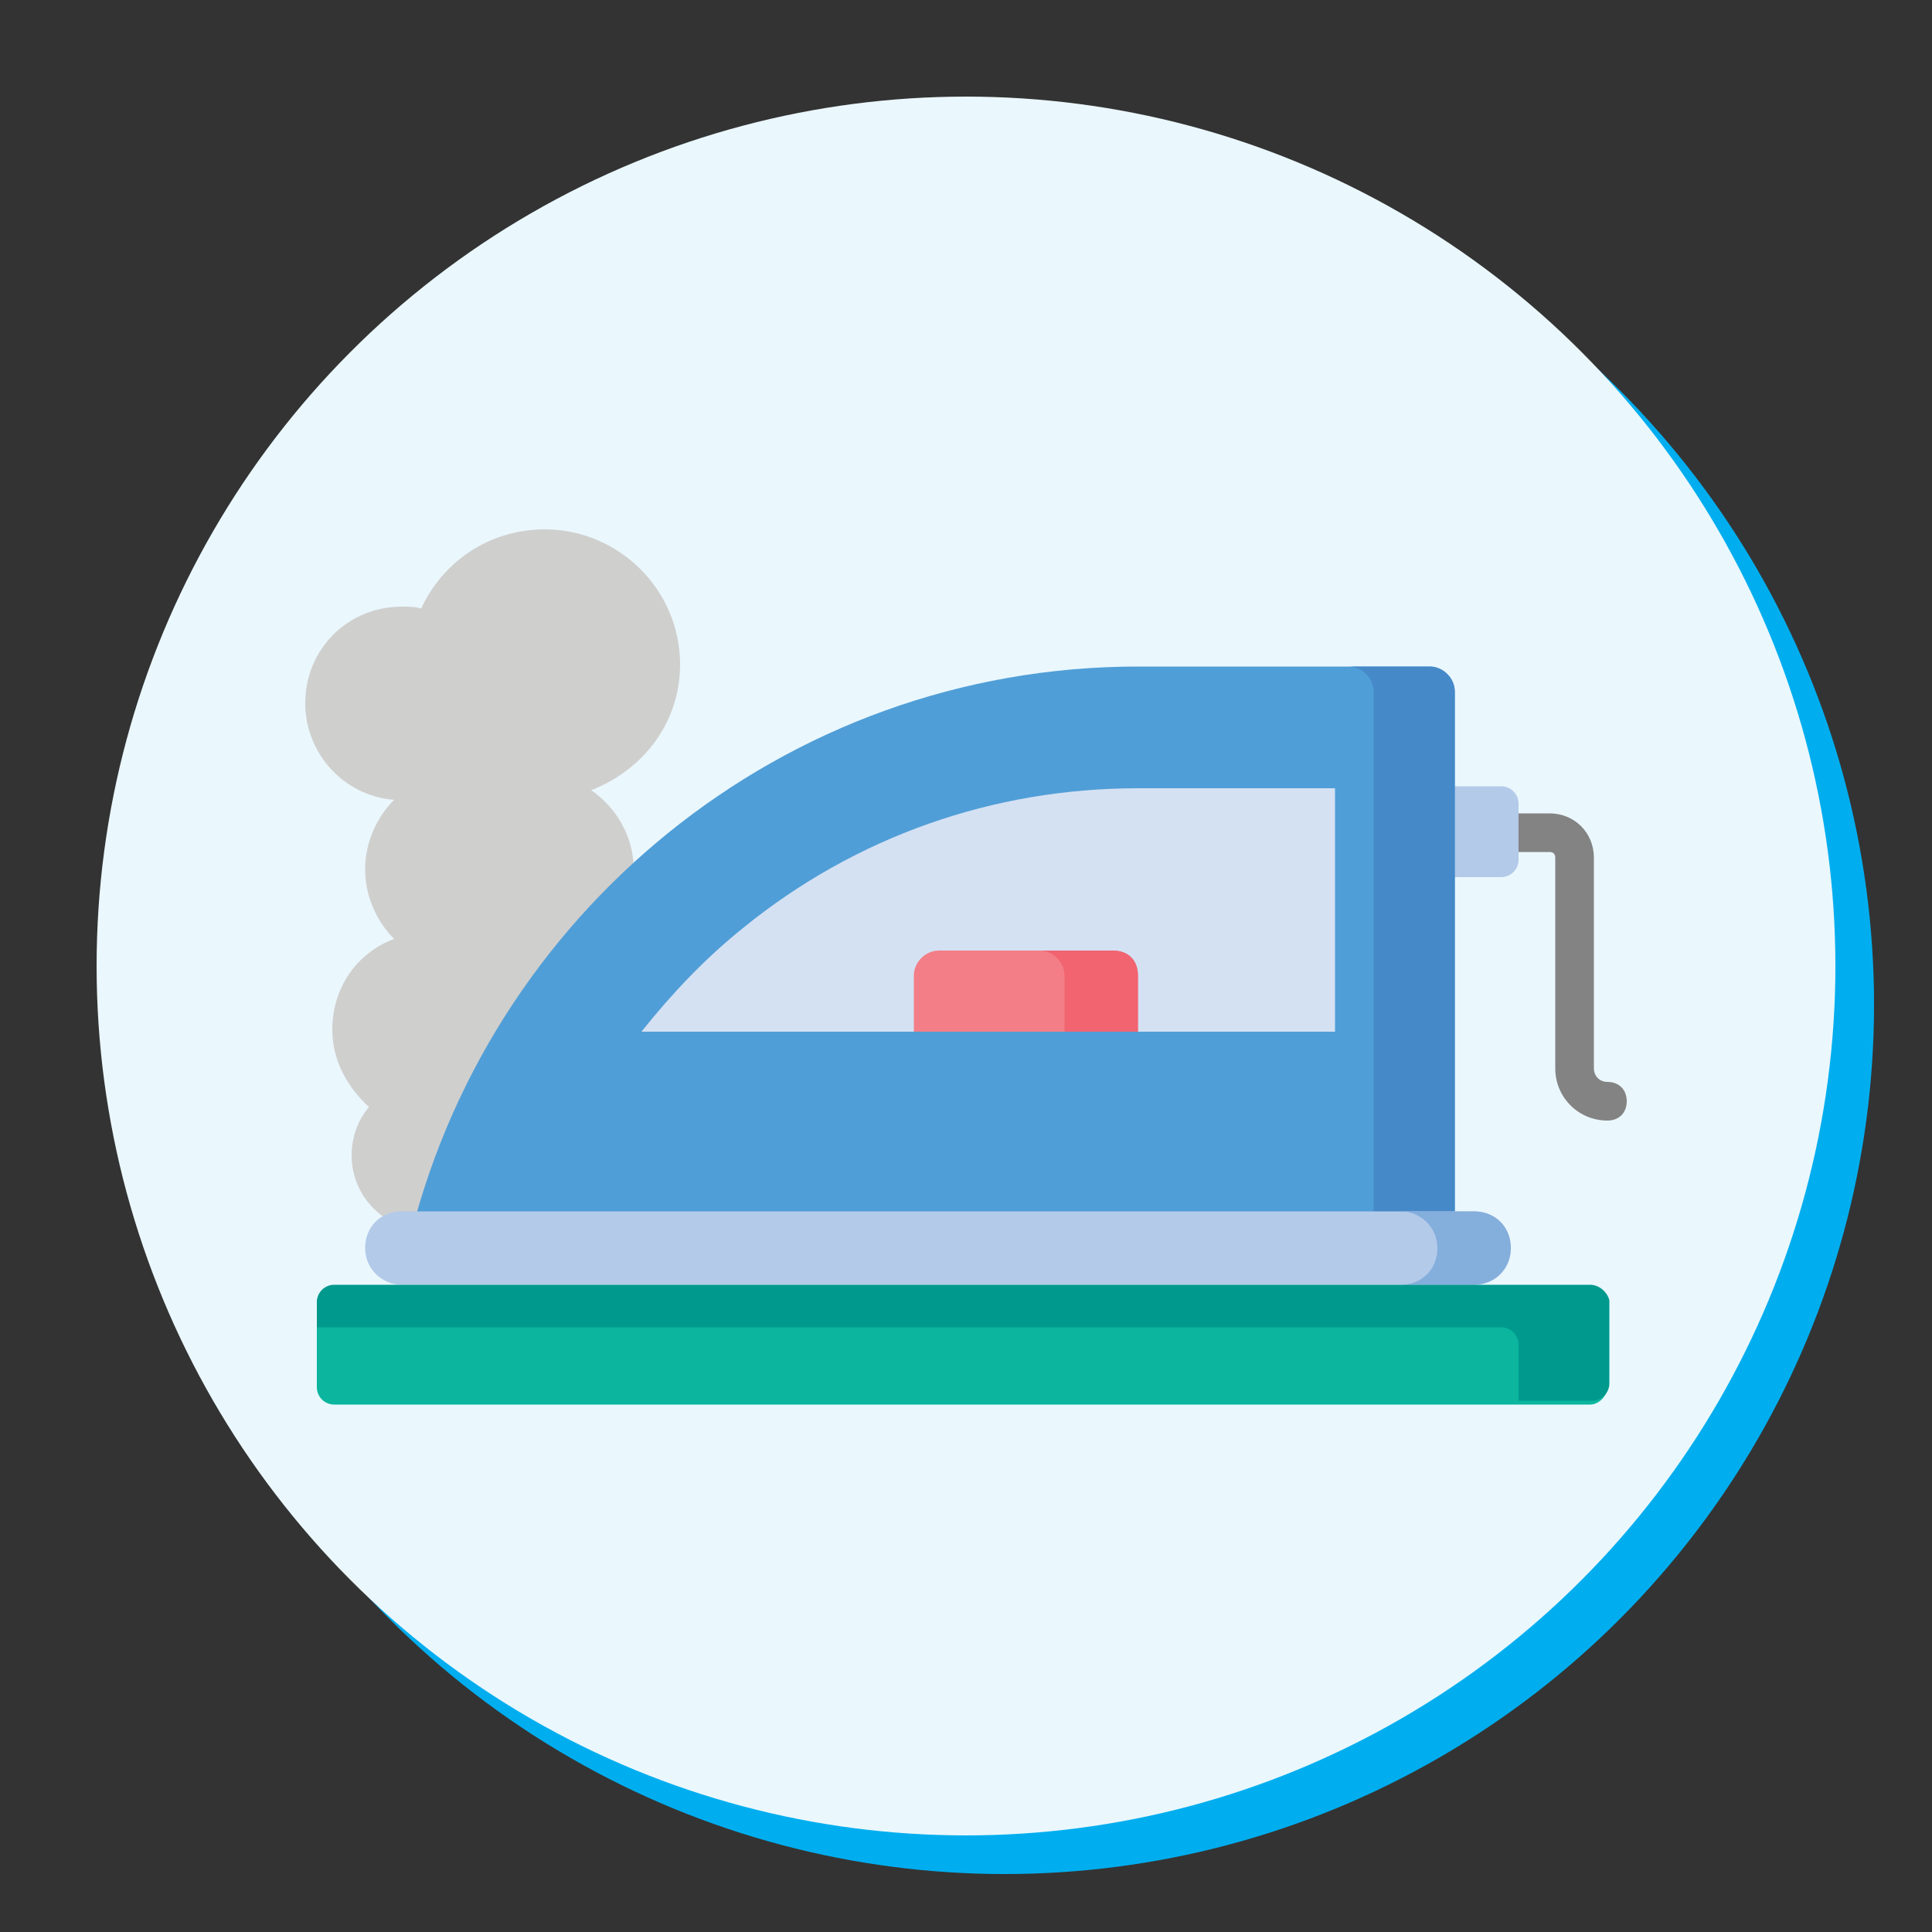 <?xml version="1.0" encoding="utf-8"?>
<!-- Generator: Adobe Illustrator 24.3.0, SVG Export Plug-In . SVG Version: 6.00 Build 0)  -->
<svg version="1.1" id="Layer_1" xmlns="http://www.w3.org/2000/svg" xmlns:xlink="http://www.w3.org/1999/xlink" x="0px" y="0px"
	 viewBox="0 0 100 100" style="enable-background:new 0 0 100 100;" xml:space="preserve">
<rect x="0" y="0" width="100" height="100" fill="#333333" stroke="none"/>
<style type="text/css">
	.st0{fill:#00AEEF;}
	.st1{fill:#EAF7FD;}
	.st2{fill:#CFCFCE;}
	.st3{fill:#838383;}
	.st4{fill:#B3CAE9;}
	.st5{fill:#509ED7;}
	.st6{fill:#D4E1F3;}
	.st7{fill:#0BB59E;}
	.st8{fill:#F37E87;}
	.st9{fill:#4689C9;}
	.st10{fill:#84AEDC;}
	.st11{fill:#F16470;}
	.st12{fill:#00998D;}
</style>
<circle class="st0" cx="52" cy="52" r="45"/>
<circle class="st1" cx="50" cy="50" r="45"/>
<g>
	<path class="st2" d="M35.2,34.4c0-3.9-3.2-7-7-7c-2.9,0-5.3,1.7-6.4,4.1c-0.3-0.1-0.6-0.1-1-0.1c-2.8,0-5,2.2-5,5
		c0,2.6,2,4.8,4.6,5c-0.9,0.9-1.5,2.2-1.5,3.6c0,1.4,0.6,2.7,1.5,3.6c-1.9,0.7-3.2,2.5-3.2,4.7c0,1.6,0.8,3,1.9,4
		c-0.6,0.7-0.9,1.6-0.9,2.5c0,2.2,1.8,3.9,3.9,3.9s3.9-1.8,3.9-3.9c0-0.9-0.3-1.8-0.9-2.5c0.6-0.4,1-1,1.3-1.6c0.2,0,0.5,0,0.7,0
		c2.8,0,5-2.2,5-5c0-0.8-0.2-1.6-0.6-2.3c0.8-0.9,1.3-2.1,1.3-3.4c0-1.7-0.9-3.2-2.2-4.1C33.4,39.8,35.2,37.3,35.2,34.4z"/>
	<path class="st3" d="M83.2,58c-1.5,0-2.7-1.2-2.7-2.7V44.4c0-0.2-0.1-0.3-0.3-0.3h-5.1c-0.6,0-1-0.5-1-1s0.5-1,1-1h5.1
		c1.3,0,2.3,1,2.3,2.3v10.9c0,0.4,0.3,0.7,0.7,0.7c0.6,0,1,0.4,1,1C84.2,57.6,83.8,58,83.2,58C83.2,58,83.2,58,83.2,58L83.2,58z"/>
	<path class="st4" d="M77.7,45.4h-6v-4.7h6c0.5,0,0.9,0.4,0.9,0.9c0,0,0,0,0,0v2.9C78.6,45,78.2,45.4,77.7,45.4
		C77.7,45.4,77.7,45.4,77.7,45.4L77.7,45.4z"/>
	<path class="st5" d="M75.3,64.6V35.8c0-0.7-0.6-1.3-1.3-1.3c0,0,0,0,0,0H58.9c-18.4,0-33.8,12.9-37.8,30.1H75.3z"/>
	<path class="st6" d="M69.1,53.3V40.8H58.9c-7.5,0-14.6,2.5-20.4,7.2c-2,1.6-3.7,3.4-5.3,5.4H69.1z"/>
	<path class="st7" d="M82.3,72.7h-65c-0.5,0-0.9-0.4-0.9-0.9v-4.3c0-0.5,0.4-0.9,0.9-0.9h65c0.5,0,0.9,0.4,0.9,0.9v4.3
		C83.2,72.2,82.8,72.7,82.3,72.7C82.3,72.7,82.3,72.7,82.3,72.7L82.3,72.7z"/>
	<path class="st8" d="M57.6,49.2h-9c-0.7,0-1.3,0.6-1.3,1.3v2.9h11.6v-2.9C58.9,49.7,58.4,49.2,57.6,49.2L57.6,49.2z"/>
	<path class="st9" d="M74,34.5h-4.2c0.7,0,1.3,0.6,1.3,1.3v28.8h4.2V35.8C75.3,35.1,74.7,34.5,74,34.5L74,34.5z"/>
	<path class="st4" d="M76.3,66.5H20.8c-1,0-1.9-0.8-1.9-1.9s0.8-1.9,1.9-1.9h55.5c1,0,1.9,0.8,1.9,1.9S77.4,66.5,76.3,66.5
		L76.3,66.5z"/>
	<path class="st10" d="M76.3,62.7h-3.8c1,0,1.9,0.8,1.9,1.9s-0.8,1.9-1.9,1.9h3.8c1,0,1.9-0.8,1.9-1.9S77.4,62.7,76.3,62.7z"/>
	<path class="st11" d="M57.6,49.2h-3.8c0.7,0,1.3,0.6,1.3,1.3v2.9h3.8v-2.9C58.9,49.7,58.4,49.2,57.6,49.2L57.6,49.2z"/>
	<path class="st12" d="M82.3,66.5h-65c-0.5,0-0.9,0.4-0.9,0.9v1.3h61.3c0.5,0,0.9,0.4,0.9,0.9v2.9h3.8c0.5,0,0.9-0.4,0.9-0.9v-4.3
		C83.2,66.9,82.8,66.5,82.3,66.5L82.3,66.5z"/>
</g>
</svg>
